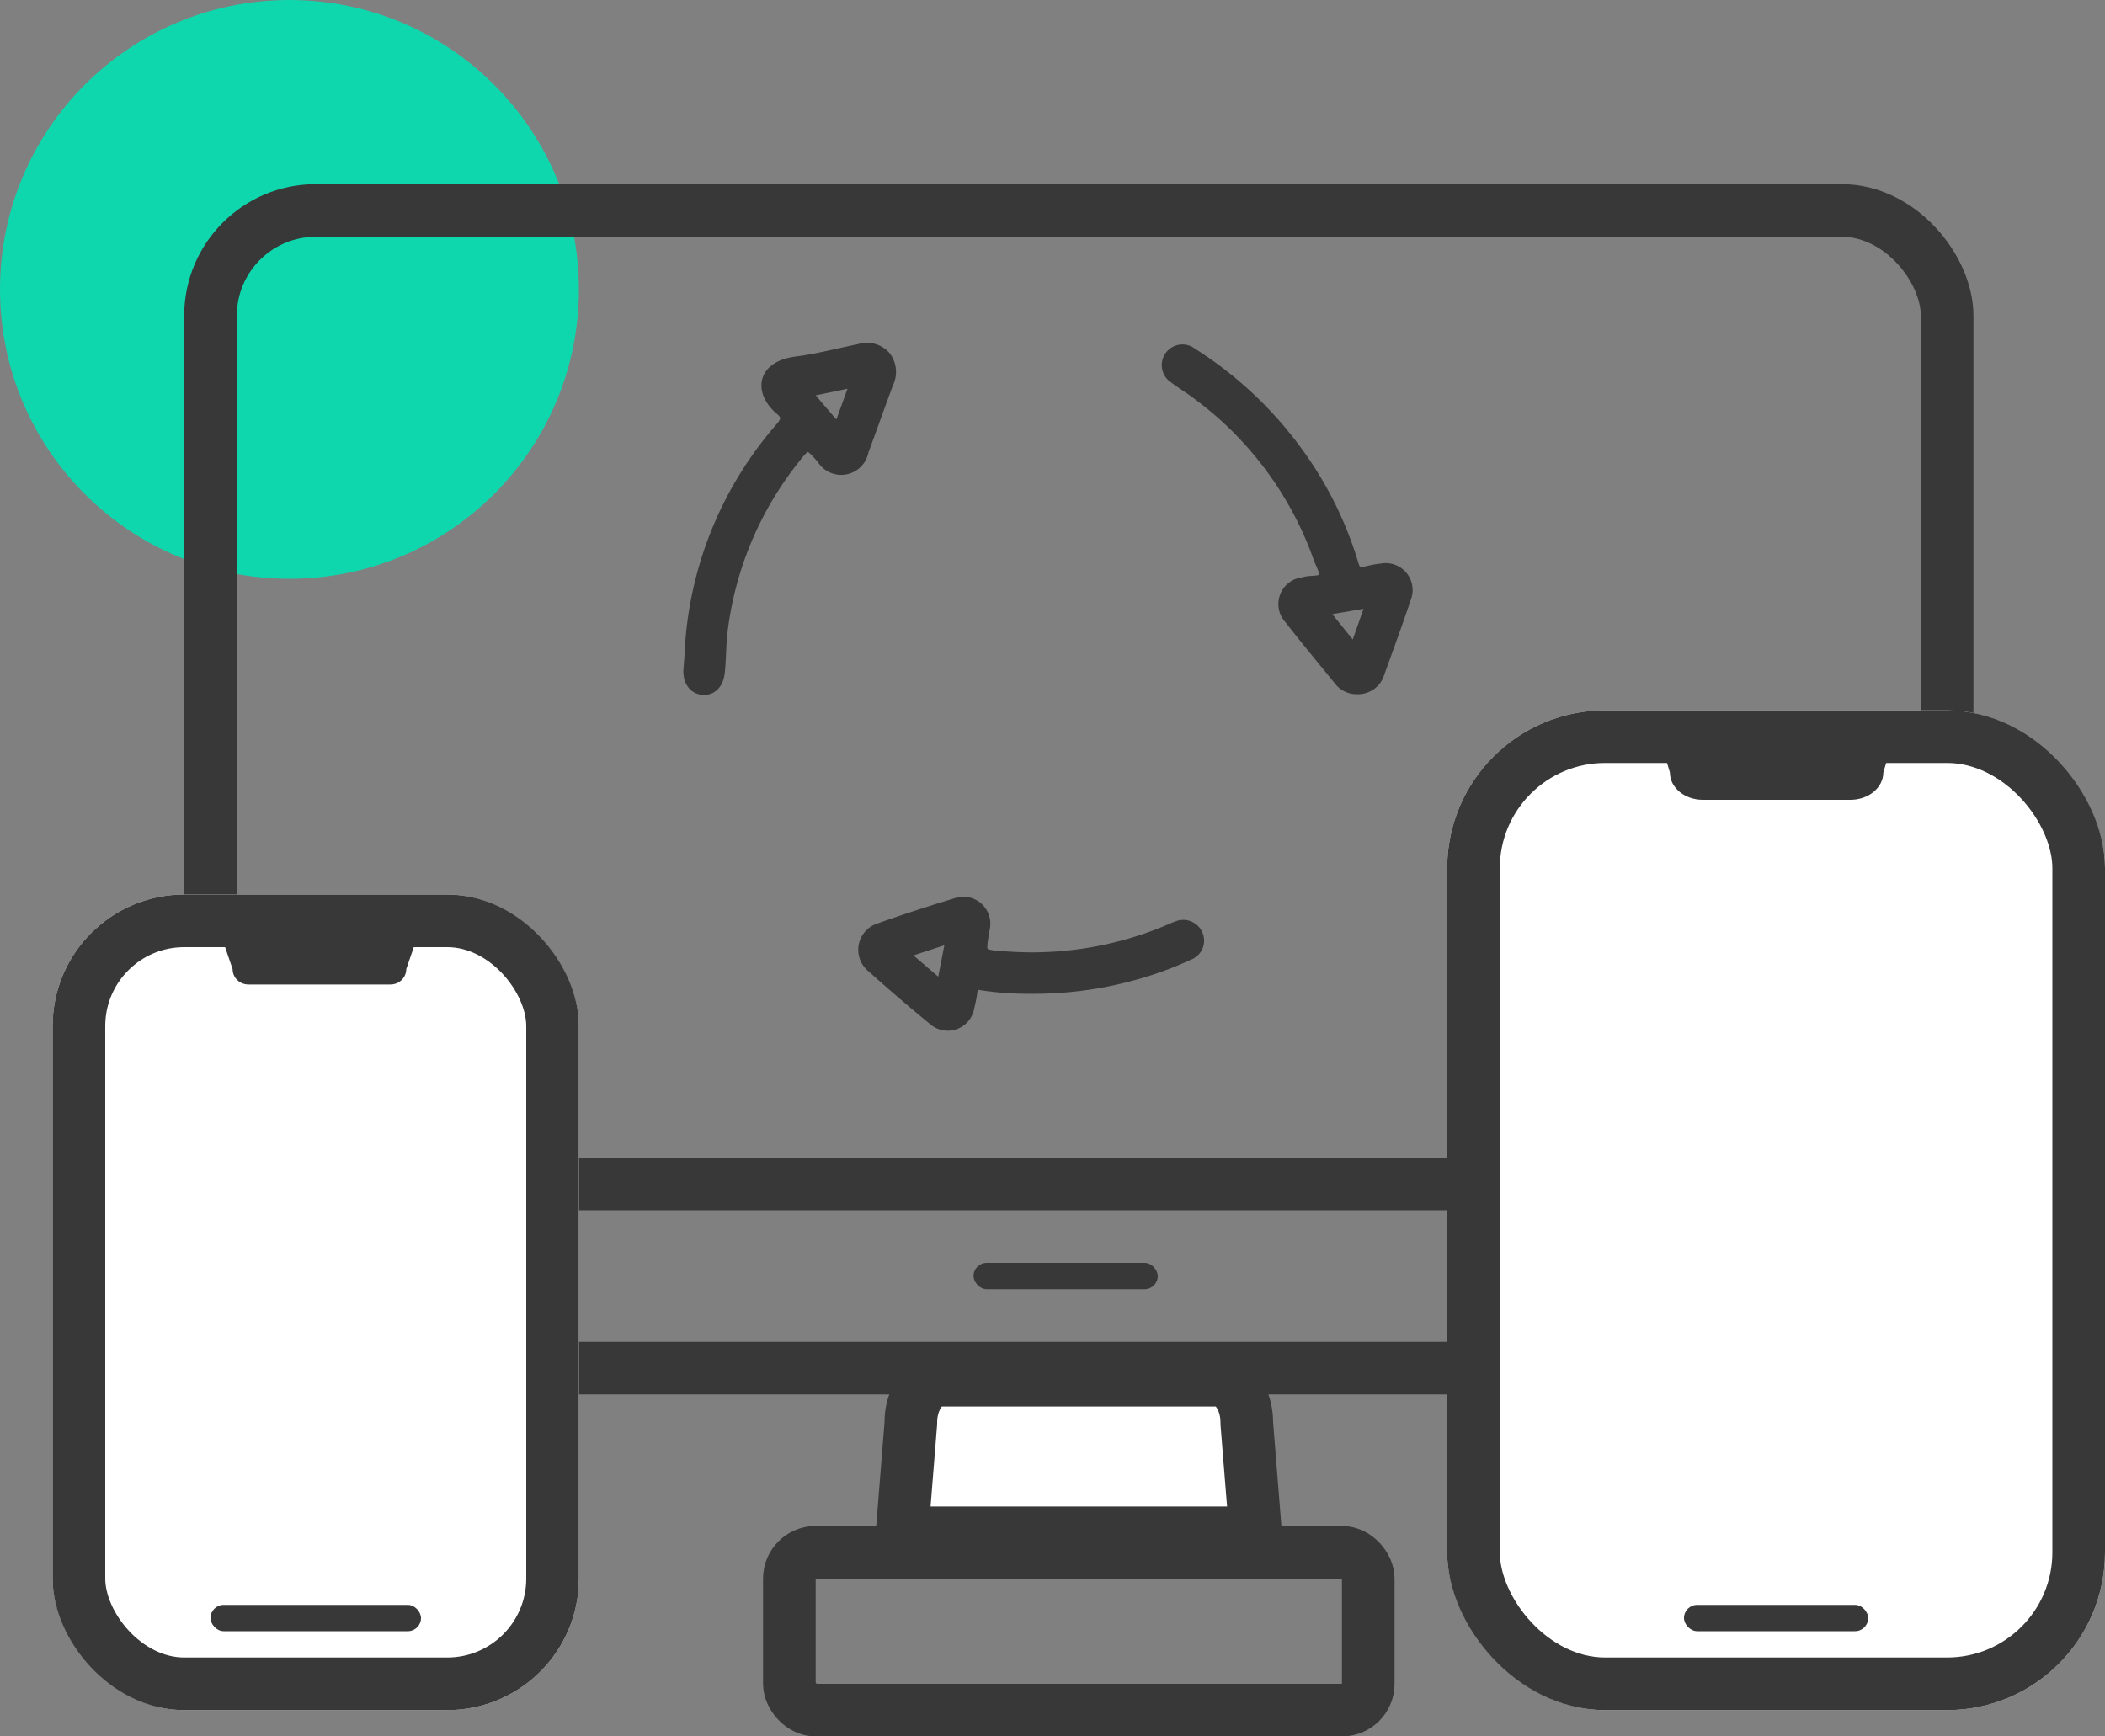 <svg id="Component_4_1" data-name="Component 4 – 1" xmlns="http://www.w3.org/2000/svg" width="80" height="66" viewBox="0 0 80 66">
  <rect x="0" y="0" width="80" height="66" fill="#808080" stroke="none"/>
  <circle id="Ellipse_54" data-name="Ellipse 54" cx="11" cy="11" r="11" fill="#0fd7ad"/>
  <g id="Group_25" data-name="Group 25" transform="translate(-305 -5896)">
    <g id="Group_18" data-name="Group 18" transform="translate(311.68 5903)">
      <g id="Rectangle_78" data-name="Rectangle 78" transform="translate(0.32)" fill="none" stroke="#383838" stroke-width="2">
        <rect width="68" height="46" rx="5" stroke="none"/>
        <rect x="1" y="1" width="66" height="44" rx="4" fill="none"/>
      </g>
      <rect id="Rectangle_81" data-name="Rectangle 81" width="68" height="2" transform="translate(0.32 37)" fill="#383838"/>
      <g id="Path_55" data-name="Path 55" transform="translate(42.12 52.26) rotate(180)" fill="#fff">
        <path d="M 13.104 6.8 L 2.496 6.8 C 1.921 6.8 1.416 6.052 1.416 5.2 L 1.416 5.16 L 1.413 5.12 L 1.083 1 L 14.517 1 L 14.187 5.12 L 14.184 5.16 L 14.184 5.2 C 14.184 6.052 13.679 6.8 13.104 6.8 Z" stroke="none"/>
        <path d="M 2.166 2 L 2.416 5.12 L 2.416 5.2 C 2.416 5.512 2.527 5.719 2.595 5.8 L 13.005 5.8 C 13.073 5.719 13.184 5.512 13.184 5.2 L 13.184 5.12 L 13.434 2 L 2.166 2 M 0 0 L 15.6 0 L 15.184 5.2 C 15.184 6.636 14.253 7.8 13.104 7.8 L 2.496 7.8 C 1.347 7.8 0.416 6.636 0.416 5.2 L 0 0 Z" stroke="none" fill="#383838"/>
      </g>
      <g id="Rectangle_79" data-name="Rectangle 79" transform="translate(22.32 51)" fill="none" stroke="#383838" stroke-width="2">
        <rect width="24" height="8" rx="2" stroke="none"/>
        <rect x="1" y="1" width="22" height="6" rx="1" fill="none"/>
      </g>
      <rect id="Rectangle_80" data-name="Rectangle 80" width="7" height="1" rx="0.5" transform="translate(30.32 41)" fill="#383838"/>
    </g>
    <g id="Group_16" data-name="Group 16" transform="translate(307 5930.3)">
      <g id="Rectangle_74" data-name="Rectangle 74" transform="translate(0 -0.3)" fill="#fff" stroke="#383838" stroke-width="2">
        <rect width="20" height="31" rx="5" stroke="none"/>
        <rect x="1" y="1" width="18" height="29" rx="4" fill="none"/>
      </g>
      <g id="Path_53" data-name="Path 53" transform="translate(6.24 0.78)" fill="#fff">
        <path d="M 6.285 1.34 L 1.515 1.34 L 1.399 1 L 6.401 1 L 6.285 1.34 Z" stroke="none"/>
        <path d="M 0 0 L 7.8 0 L 7.2 1.755 C 7.2 2.078 6.931 2.34 6.6 2.34 L 1.2 2.34 C 0.869 2.34 0.6 2.078 0.6 1.755 L 0 0 Z" stroke="none" fill="#383838"/>
      </g>
      <rect id="Rectangle_76" data-name="Rectangle 76" width="8" height="1" rx="0.5" transform="translate(6 26.7)" fill="#383838"/>
    </g>
    <g id="Group_17" data-name="Group 17" transform="translate(360.04 5923.28)">
      <g id="Rectangle_75" data-name="Rectangle 75" transform="translate(-0.04 -0.28)" fill="#fff" stroke="#383838" stroke-width="2">
        <rect width="25" height="38" rx="6" stroke="none"/>
        <rect x="1" y="1" width="23" height="36" rx="5" fill="none"/>
      </g>
      <g id="Path_54" data-name="Path 54" transform="translate(7.8 0)" fill="#fff">
        <path d="M 7.308 1.62 L 2.052 1.62 L 2.016 1.5 L 7.344 1.5 L 7.308 1.62 Z" stroke="none"/>
        <path d="M 0 0 L 9.36 0 L 8.736 2.08 C 8.736 2.654 8.177 3.12 7.488 3.12 L 1.872 3.12 C 1.183 3.12 0.624 2.654 0.624 2.08 L 0 0 Z" stroke="none" fill="#383838"/>
      </g>
      <rect id="Rectangle_77" data-name="Rectangle 77" width="7" height="1" rx="0.5" transform="translate(8.96 33.72)" fill="#383838"/>
    </g>
    <g id="Group_33" data-name="Group 33" transform="translate(331.18 5909.24)">
      <path id="Path_103" data-name="Path 103" d="M633,445.337a.828.828,0,0,1-.685-.322c-.637-.781-1.28-1.558-1.9-2.351a.821.821,0,0,1,.486-1.365.781.781,0,0,0,.077-.013c.254-.091.644.015.748-.21.081-.175-.116-.485-.2-.73a13.189,13.189,0,0,0-4.766-6.321c-.233-.169-.48-.319-.708-.493a.587.587,0,1,1,.674-.958,14.564,14.564,0,0,1,4.011,3.767,14.036,14.036,0,0,1,2.113,4.261c.08.272.194.359.464.282a4.054,4.054,0,0,1,.616-.116.824.824,0,0,1,.924,1.091c-.323.965-.675,1.92-1.02,2.878A.838.838,0,0,1,633,445.337Zm-1.321-2.982,1.219,1.507.64-1.825Z" transform="translate(-607.597 -432.391)" fill="#383838" stroke="#383838" stroke-width="0.4"/>
      <path id="Path_104" data-name="Path 104" d="M357.556,443.409a14.042,14.042,0,0,1,3.44-8.643c.229-.266.294-.446,0-.69-.8-.674-.723-1.653.605-1.826.8-.1,1.589-.314,2.383-.473a.951.951,0,0,1,1.006.263.966.966,0,0,1,.1,1.034c-.316.857-.622,1.717-.938,2.574a.853.853,0,0,1-1.571.286c-.543-.614-.552-.621-1.07.039a13.056,13.056,0,0,0-2.709,6.459c-.073.548-.054,1.1-.117,1.643-.047.406-.284.649-.607.637-.348-.013-.573-.3-.564-.715C357.527,443.8,357.544,443.605,357.556,443.409Zm5.643-8.574.661-1.827-1.89.391Z" transform="translate(-357.522 -431.739)" fill="#383838" stroke="#383838" stroke-width="0.4"/>
      <path id="Path_105" data-name="Path 105" d="M465.336,733.9a11.778,11.778,0,0,1-1.915-.133c-.257-.044-.318.047-.348.26a5.221,5.221,0,0,1-.113.577.822.822,0,0,1-1.365.488q-1.185-.969-2.324-1.993a.852.852,0,0,1,.283-1.486c.958-.341,1.927-.654,2.9-.949a.825.825,0,0,1,1.09.961c-.007.052-.018.1-.027.155-.134.828-.135.839.723.9a13.331,13.331,0,0,0,6.179-.956c.144-.06.286-.13.434-.179a.591.591,0,0,1,.789.307.574.574,0,0,1-.338.771,13.122,13.122,0,0,1-2.131.774A14.122,14.122,0,0,1,465.336,733.9Zm-3.058-1.938-1.836.6,1.475,1.263Z" transform="translate(-452.308 -709.568)" fill="#383838" stroke="#383838" stroke-width="0.4"/>
    </g>
  </g>
</svg>
